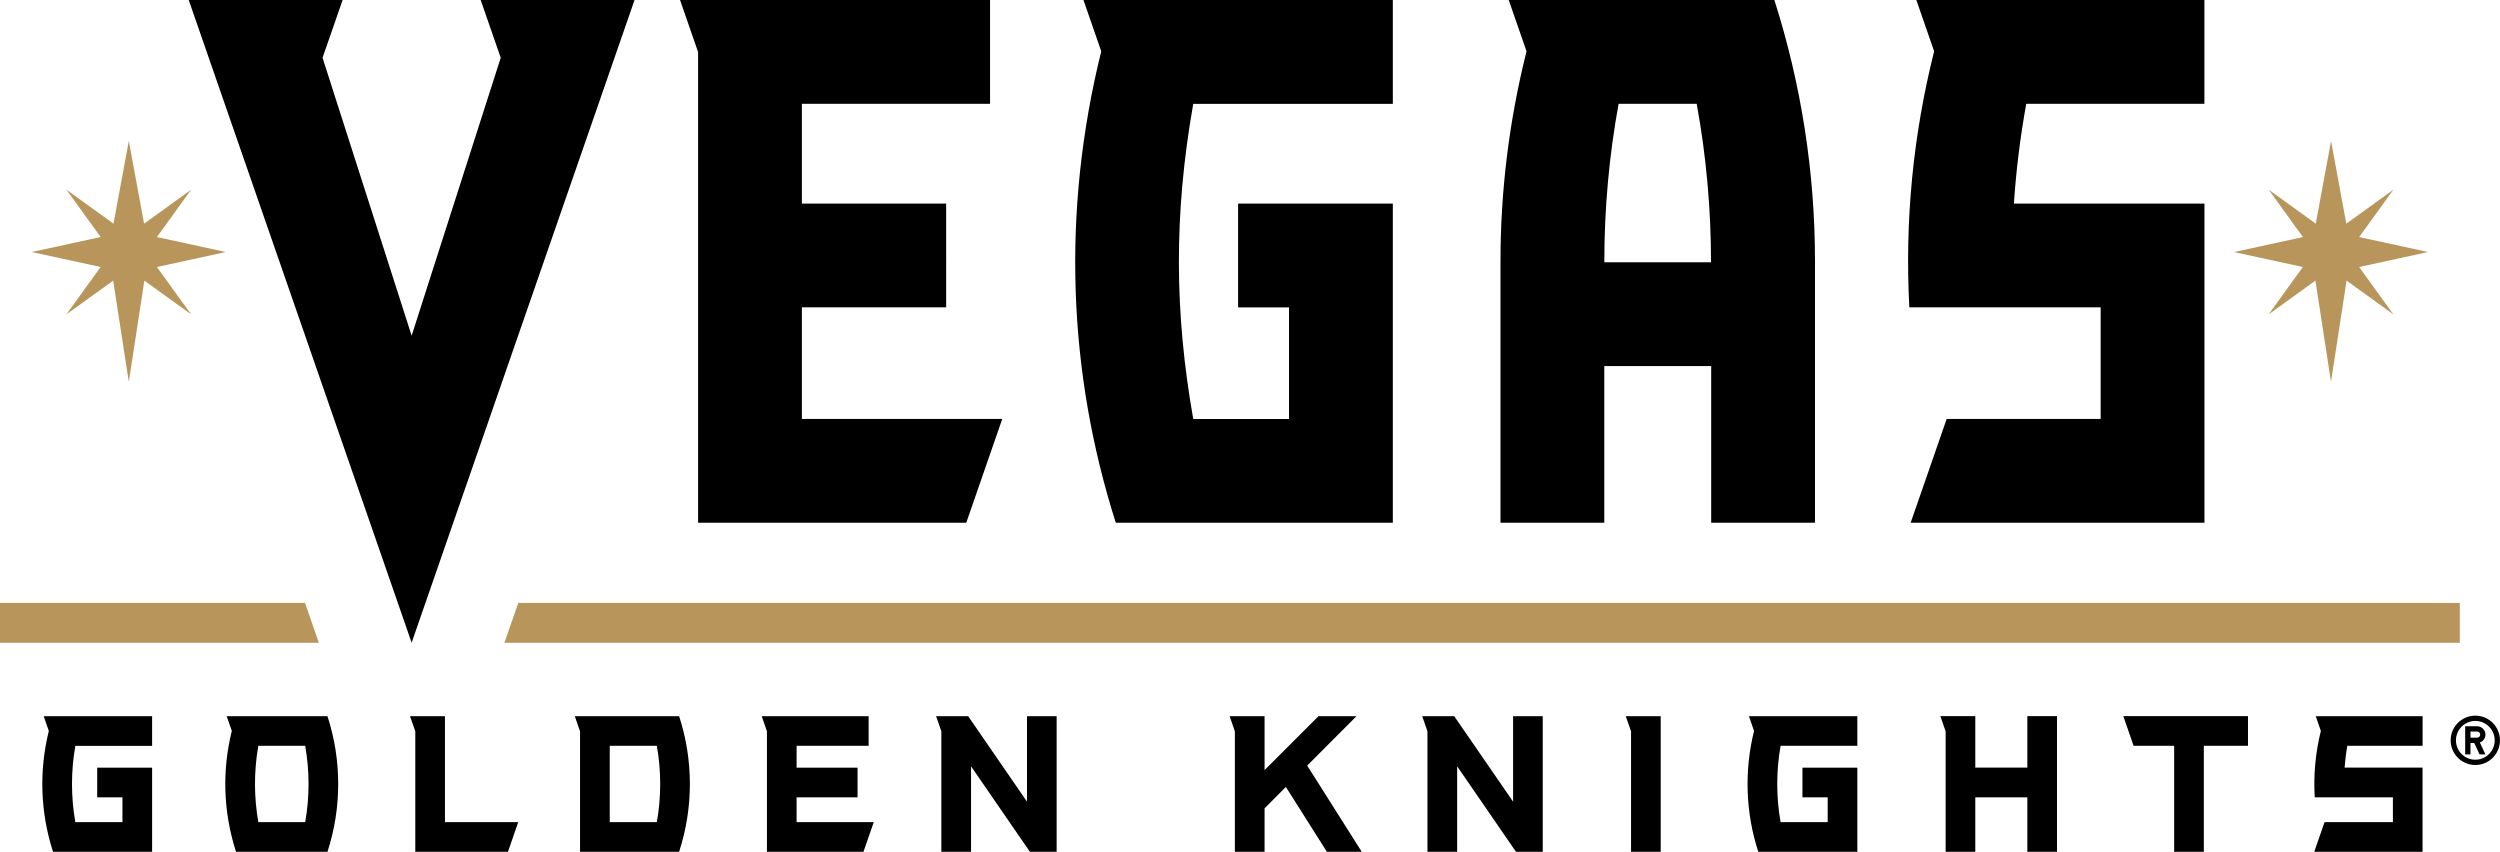 <?xml version="1.0" encoding="iso-8859-1"?>
<svg xmlns="http://www.w3.org/2000/svg" xmlns:xlink="http://www.w3.org/1999/xlink"  viewBox="0 0 62.883 21.425" xml:space="preserve">
<g>
	<g>
		<g>
			<g>
				<path fill="black" d="M12.595,1.453l-2.241,6.991L8.113,1.453L8.618,0H4.747l5.607,16.166L15.961,0H12.09L12.595,1.453z       M27.7,1.29c-1.004,4.056-0.832,8.098,0.366,11.859l6.968,0V5.121h-3.892v2.611h1.281v2.807h-2.409      c-0.47-2.661-0.493-5.139,0-7.927h5.02V0l-7.782,0L27.7,1.29z M20.17,7.731h3.629V5.121H20.17v-2.51h4.733V0h-7.798l0.454,1.309      v11.84h6.745l0.906-2.611h-5.04V7.731z M55.448,2.611V0h-7.246l0.448,1.29c-0.53,2.106-0.741,4.273-0.624,6.441h4.812v2.807      h-3.873l-0.906,2.611h7.39V5.121h-4.793c0.056-0.841,0.161-1.688,0.311-2.51H55.448z M37.949,0l0.448,1.29l-0.012,0.049      c-0.427,1.714-0.643,3.475-0.643,5.236v6.574h2.611V9.207h2.689v3.942h2.611V6.574c0-2.235-0.344-4.446-1.022-6.574H37.949z       M40.354,6.596c-0.001-1.335,0.12-2.678,0.359-3.985h1.964c0.24,1.307,0.361,2.65,0.36,3.985H40.354z"/>
				<g>
					<g>
						<g>
							<polygon fill="black" points="13.035,20.679 11.192,20.679 11.192,18.014 10.313,18.014 10.446,18.395 10.446,21.425          12.777,21.425        "/>
						</g>
						<g>
							<polygon fill="black" points="21.978,20.679 20.037,20.679 20.037,20.055 21.57,20.055 21.57,19.309 20.037,19.309          20.037,18.76 21.849,18.76 21.849,18.014 19.159,18.014 19.291,18.395 19.291,21.425 21.719,21.425        "/>
						</g>
						<path fill="black" d="M3.826,18.76v-0.746l-2.727,0l0.129,0.372c-0.249,1.001-0.214,2.054,0.106,3.04h2.492v-2.116H2.445        v0.746H3.08v0.624H1.895c-0.112-0.635-0.112-1.284,0-1.919H3.826z"/>
						<g>
							<path fill="black" d="M17.082,18.014h-2.624l0.132,0.381v3.03h2.492C17.443,20.316,17.443,19.122,17.082,18.014z          M15.337,20.679V18.76h1.185c0.112,0.635,0.112,1.284,0,1.919H15.337z"/>
						</g>
						<g>
							<polygon fill="black" points="25.832,18.014 25.832,20.164 24.352,18.014 23.546,18.014 23.678,18.395 23.678,21.425          24.425,21.425 24.425,19.275 25.905,21.425 26.578,21.425 26.578,18.014        "/>
						</g>
						<g>
							<path fill="black" d="M8.237,18.014H5.702l0.129,0.371c-0.242,0.97-0.224,2.023,0.106,3.04h2.3         C8.597,20.317,8.597,19.122,8.237,18.014z M6.498,20.679c-0.108-0.613-0.116-1.262,0-1.919h1.179         c0.108,0.613,0.116,1.262,0,1.919H6.498z"/>
						</g>
					</g>
					<g>
						<polygon fill="black" points="32.88,19.257 34.12,18.014 33.164,18.014 31.808,19.37 31.808,18.014 30.929,18.014         31.061,18.395 31.061,21.425 31.808,21.425 31.808,20.332 32.344,19.794 33.375,21.425 34.252,21.425       "/>
						<path fill="black" d="M60.936,18.76v-0.746l-2.688,0l0.129,0.371c-0.136,0.548-0.188,1.111-0.154,1.67h1.966v0.624H58.47        l-0.259,0.746h2.724v-2.117h-1.961c0.014-0.184,0.036-0.367,0.069-0.549H60.936z"/>
						<polygon fill="black" points="40.893,18.014 41.026,18.395 41.026,21.425 41.772,21.425 41.772,18.014       "/>
						<polygon fill="black" points="56.544,18.013 53.408,18.013 53.667,18.76 54.687,18.76 54.687,21.425 55.433,21.425         55.433,18.76 56.544,18.76       "/>
						<polygon fill="black" points="50.994,18.013 50.994,19.308 49.685,19.308 49.685,18.013 48.806,18.013 48.939,18.395         48.939,21.425 49.685,21.425 49.685,20.055 50.994,20.055 50.994,21.425 51.74,21.425 51.74,18.013       "/>
						<polygon fill="black" points="38.059,18.014 38.059,20.164 36.578,18.014 35.773,18.014 35.905,18.395 35.905,21.425         36.652,21.425 36.652,19.275 38.132,21.425 38.805,21.425 38.805,18.014       "/>
						<path fill="black" d="M46.718,18.76v-0.746l-2.727,0l0.129,0.372c-0.249,1.001-0.214,2.054,0.106,3.039h2.492v-2.116h-1.381        v0.746h0.635v0.624h-1.185c-0.112-0.635-0.112-1.284,0-1.919H46.718z"/>
					</g>
				</g>
				<path fill="#B8965B" d="M3.947,6.716l0.861,1.192l-1.177-0.85L3.24,9.604L2.847,7.058l-1.177,0.85l0.861-1.192L0.799,6.339      l1.733-0.377L1.671,4.771l1.184,0.855L3.24,3.544l0.384,2.082l1.184-0.855L3.947,5.963L5.68,6.339L3.947,6.716z M0,15.165v1.003      h8.02l-0.348-1.003H0z M57.924,6.716l-0.861,1.192l1.177-0.85l0.392,2.546l0.392-2.546l1.177,0.85L59.34,6.716l1.733-0.377      L59.34,5.963l0.861-1.192l-1.184,0.855l-0.384-2.082l-0.384,2.082l-1.184-0.855l0.861,1.192l-1.733,0.377L57.924,6.716z       M13.036,15.165l-0.348,1.003h49.184v-1.003H13.036z"/>
			</g>
		</g>
	</g>
	<g>
		<g>
			<path fill="black" d="M62.262,18.001c-0.343,0-0.62,0.278-0.62,0.621c0,0.343,0.277,0.62,0.62,0.62     c0.343,0,0.62-0.278,0.62-0.62C62.883,18.279,62.605,18.001,62.262,18.001z M62.262,19.109c-0.269,0-0.487-0.218-0.487-0.487     c0-0.269,0.218-0.488,0.487-0.488c0.269,0,0.488,0.218,0.488,0.488C62.75,18.891,62.532,19.109,62.262,19.109z M62.517,18.478     c0-0.116-0.094-0.21-0.211-0.21h-0.299v0.708h0.133v-0.288h0.095l0.134,0.288h0.147l-0.14-0.3     C62.459,18.647,62.517,18.569,62.517,18.478z M62.307,18.555h-0.166v-0.155h0.166c0.043,0,0.078,0.034,0.078,0.078     C62.384,18.521,62.35,18.555,62.307,18.555z"/>
		</g>
	</g>
</g>
</svg>
